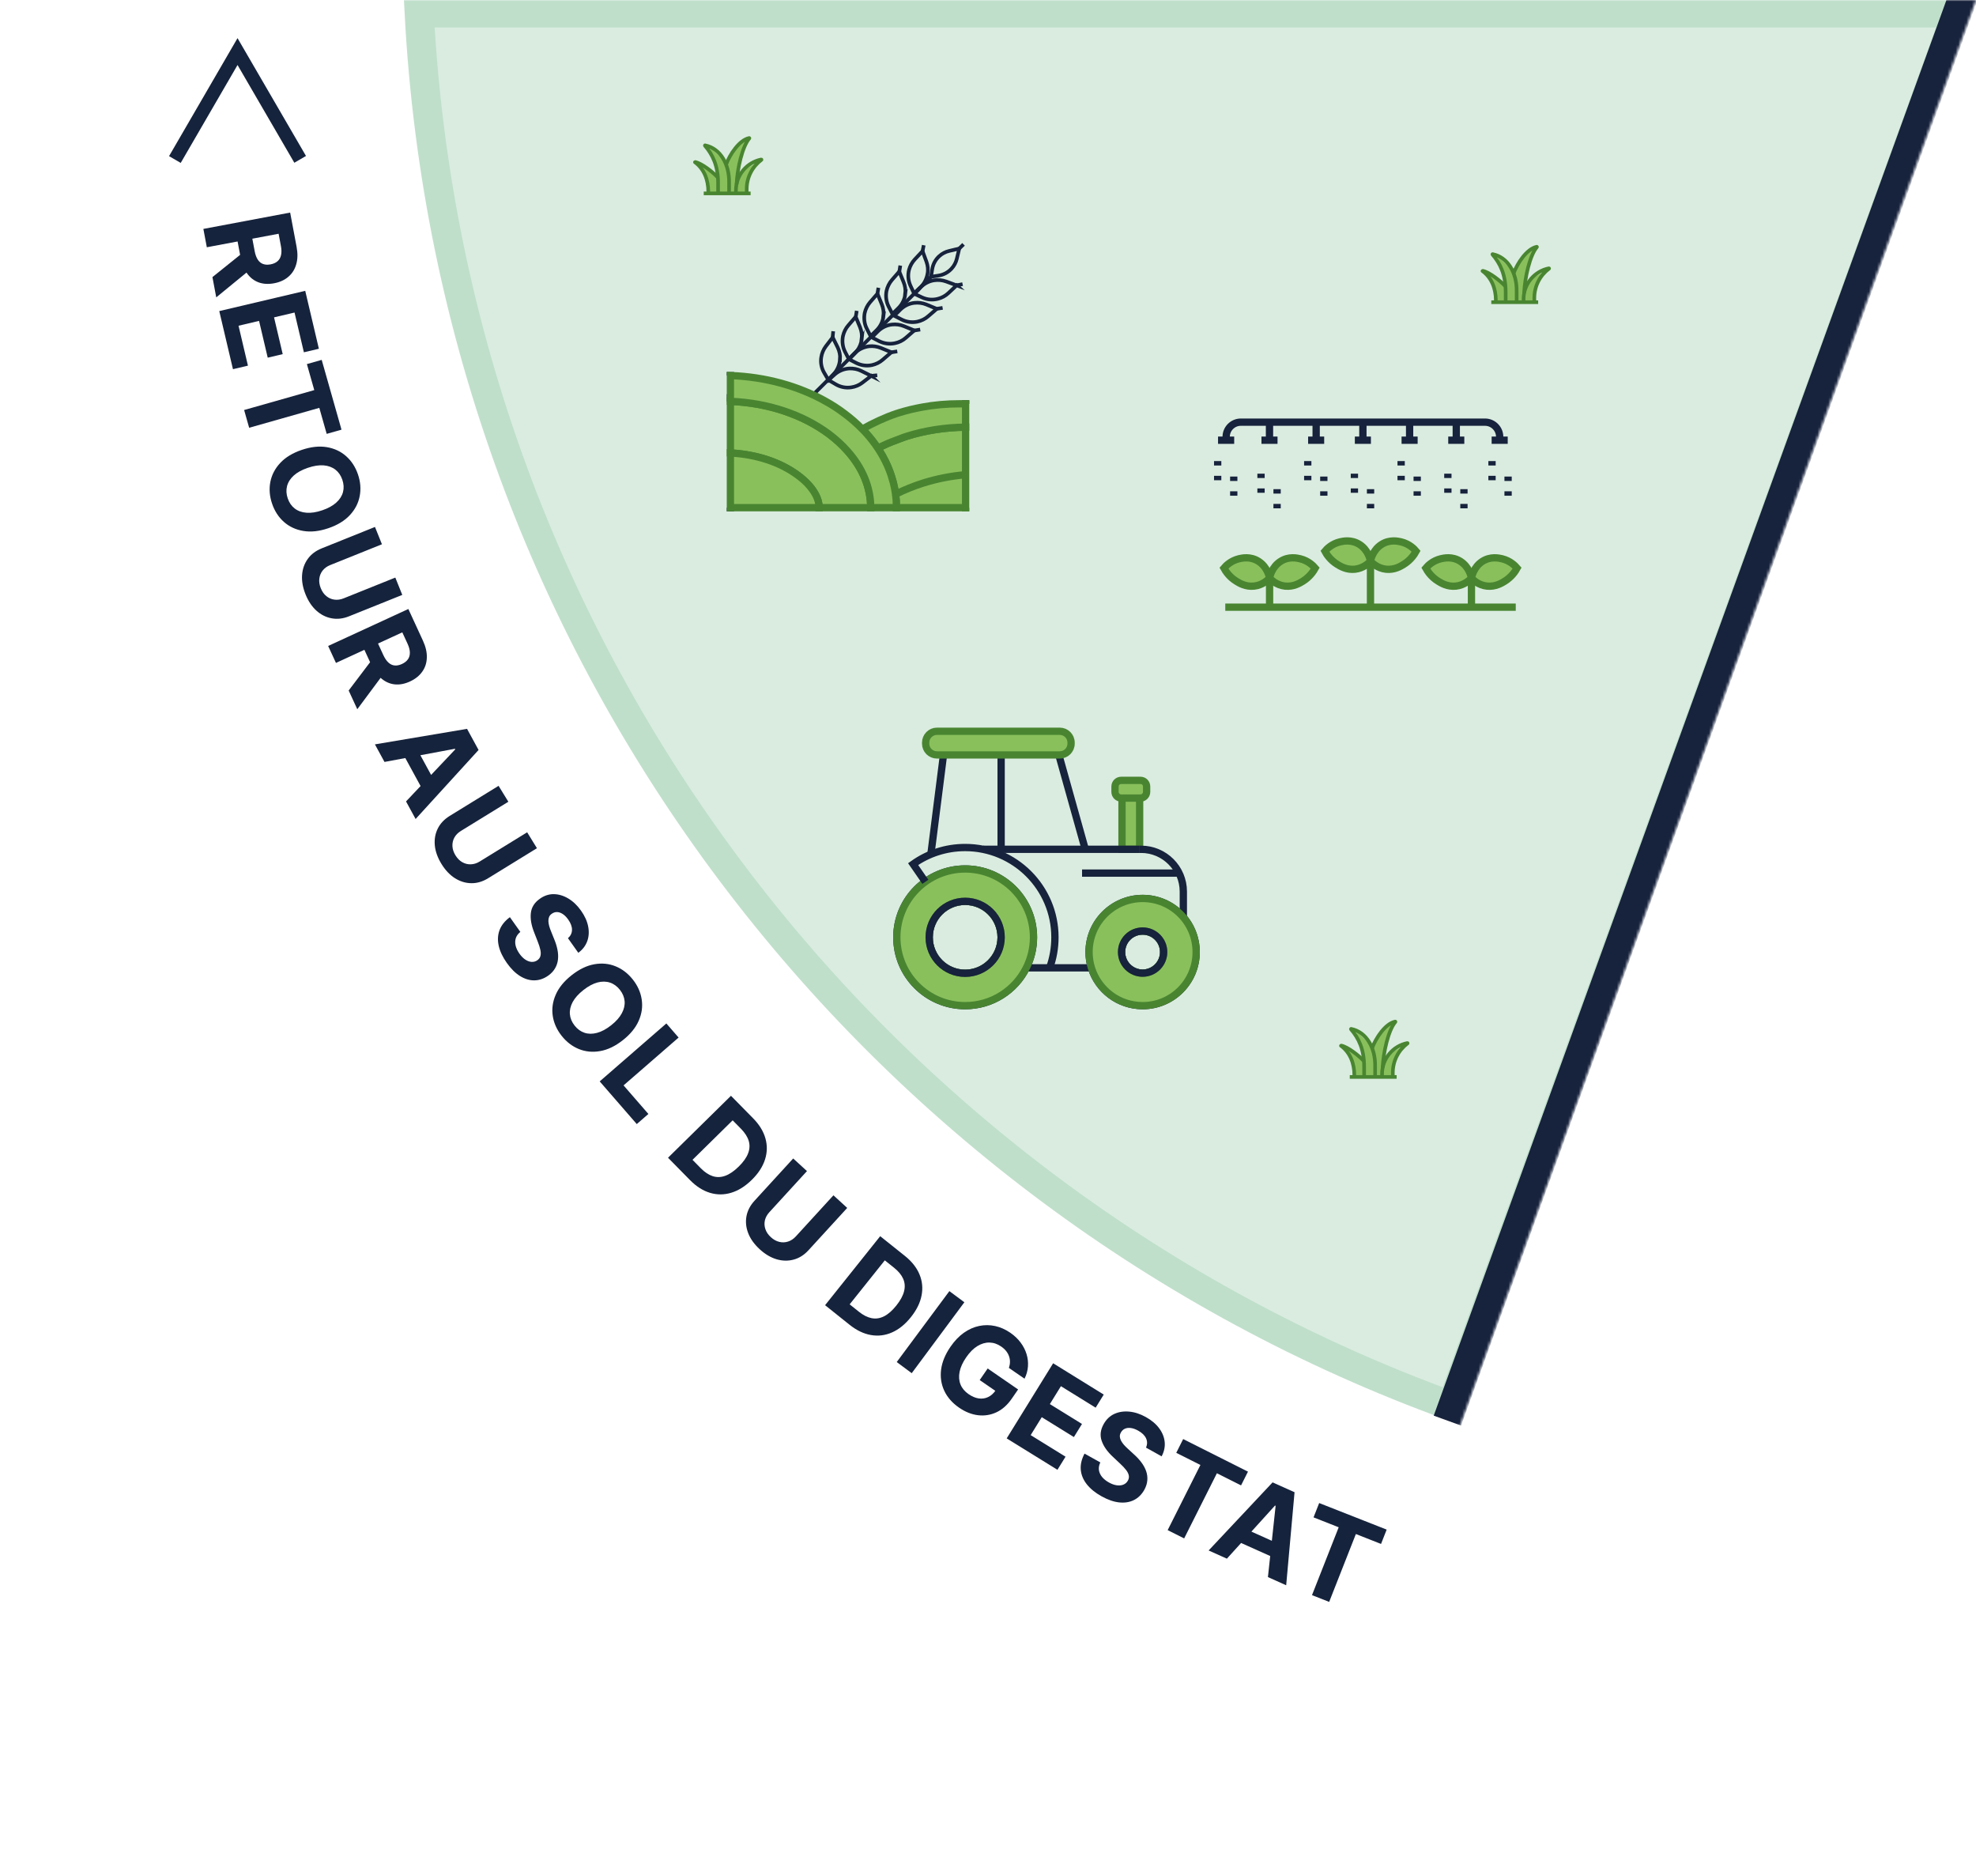 <svg xmlns="http://www.w3.org/2000/svg" width="729" height="692" viewBox="0 0 729 692" fill="none"><mask id="mask0_214_772" style="mask-type:alpha" maskUnits="userSpaceOnUse" x="0" y="0" width="729" height="692"><path class="mask" d="M0 0H729L478.5 692H0V0Z" fill="#D9D9D9"></path></mask><g mask="url(#mask0_214_772)"><path d="M721.922 4.737L535.436 518.593C322.002 441.149 167.06 241.801 154.66 4.737H721.922Z" fill="#DAECE0" stroke="#BFDFCA" stroke-width="10.768" stroke-miterlimit="10"></path><path d="M269.467 148.042V145.377" stroke="#17223C" stroke-width="2.692" stroke-miterlimit="10"></path><path d="M269.467 188.613V187.253" stroke="#17223C" stroke-width="2.692" stroke-miterlimit="10"></path><path d="M726 -6L534 524" stroke="#17223C" stroke-width="10.768" stroke-miterlimit="10"></path><path d="M452.037 223.963H559.202" stroke="#498531" stroke-width="2.692" stroke-miterlimit="10"></path><path d="M485.212 209.55C484.613 210.638 483.226 212.786 480.643 214.391C479.528 215.07 477.217 216.512 474.117 216.185C470.935 215.859 468.978 213.874 468.379 213.221C468.488 212.623 469.222 209.115 472.458 207.049C475.477 205.118 478.549 205.852 479.637 206.097C482.71 206.831 484.532 208.762 485.212 209.55Z" fill="#8AC05C" stroke="#498531" stroke-width="2.692" stroke-miterlimit="10"></path><path d="M468.379 213.221C467.781 213.874 465.823 215.859 462.642 216.185C459.542 216.512 457.203 215.07 456.115 214.391C453.505 212.786 452.145 210.638 451.547 209.55C452.2 208.762 454.049 206.831 457.094 206.097C458.182 205.852 461.282 205.118 464.3 207.049C467.536 209.115 468.27 212.623 468.379 213.221Z" fill="#8AC05C" stroke="#498531" stroke-width="2.692" stroke-miterlimit="10"></path><path d="M468.379 213.221V223.989" stroke="#498531" stroke-width="2.692" stroke-miterlimit="10"></path><path d="M522.438 203.324C521.84 204.411 520.48 206.56 517.869 208.164C516.782 208.844 514.443 210.285 511.343 209.959C508.189 209.605 506.204 207.647 505.606 206.995C505.714 206.396 506.449 202.889 509.685 200.822C512.703 198.891 515.803 199.626 516.891 199.87C519.963 200.605 521.785 202.535 522.438 203.324Z" fill="#8AC05C" stroke="#498531" stroke-width="2.692" stroke-miterlimit="10"></path><path d="M505.606 206.995C505.007 207.647 503.05 209.605 499.868 209.959C496.768 210.285 494.457 208.844 493.342 208.164C490.759 206.56 489.372 204.411 488.801 203.324C489.453 202.535 491.275 200.605 494.348 199.87C495.436 199.626 498.508 198.891 501.554 200.822C504.79 202.889 505.497 206.396 505.606 206.995Z" fill="#8AC05C" stroke="#498531" stroke-width="2.692" stroke-miterlimit="10"></path><path d="M505.606 206.995V223.963" stroke="#498531" stroke-width="2.692" stroke-miterlimit="10"></path><path d="M559.692 209.55C559.093 210.638 557.706 212.786 555.123 214.391C554.008 215.07 551.697 216.512 548.597 216.185C545.415 215.859 543.458 213.874 542.859 213.221C542.968 212.623 543.702 209.115 546.911 207.049C549.957 205.118 553.029 205.852 554.117 206.097C557.19 206.831 559.012 208.762 559.692 209.55Z" fill="#8AC05C" stroke="#498531" stroke-width="2.692" stroke-miterlimit="10"></path><path d="M542.859 213.221C542.261 213.874 540.276 215.859 537.122 216.185C534.022 216.512 531.683 215.07 530.596 214.391C527.985 212.786 526.625 210.638 526.027 209.55C526.68 208.762 528.502 206.831 531.575 206.097C532.662 205.852 535.762 205.118 538.78 207.049C542.016 209.115 542.751 212.623 542.859 213.221Z" fill="#8AC05C" stroke="#498531" stroke-width="2.692" stroke-miterlimit="10"></path><path d="M542.859 213.221V223.989" stroke="#498531" stroke-width="2.692" stroke-miterlimit="10"></path><path d="M452.363 162.372V161.148C452.363 158.13 454.81 155.71 457.802 155.71H547.836C550.854 155.71 553.274 158.157 553.274 161.148V162.372" stroke="#17223C" stroke-width="2.692" stroke-miterlimit="10"></path><path d="M468.352 155.71V162.209" stroke="#17223C" stroke-width="2.692" stroke-miterlimit="10"></path><path d="M485.565 155.71V162.209" stroke="#17223C" stroke-width="2.692" stroke-miterlimit="10"></path><path d="M502.805 155.71V162.209" stroke="#17223C" stroke-width="2.692" stroke-miterlimit="10"></path><path d="M520.045 155.71V162.209" stroke="#17223C" stroke-width="2.692" stroke-miterlimit="10"></path><path d="M537.258 155.71V162.209" stroke="#17223C" stroke-width="2.692" stroke-miterlimit="10"></path><path d="M449.372 162.372H455.327" stroke="#17223C" stroke-width="2.692" stroke-miterlimit="10"></path><path d="M465.388 162.372H471.316" stroke="#17223C" stroke-width="2.692" stroke-miterlimit="10"></path><path d="M482.601 162.372H488.529" stroke="#17223C" stroke-width="2.692" stroke-miterlimit="10"></path><path d="M499.841 162.372H505.769" stroke="#17223C" stroke-width="2.692" stroke-miterlimit="10"></path><path d="M517.081 162.372H523.009" stroke="#17223C" stroke-width="2.692" stroke-miterlimit="10"></path><path d="M534.294 162.372H540.222" stroke="#17223C" stroke-width="2.692" stroke-miterlimit="10"></path><path d="M550.31 162.372H556.238" stroke="#17223C" stroke-width="2.692" stroke-miterlimit="10"></path><path d="M449.236 170.067V171.699" stroke="#17223C" stroke-width="2.692" stroke-miterlimit="10"></path><path d="M449.236 175.506V177.137" stroke="#17223C" stroke-width="2.692" stroke-miterlimit="10"></path><path d="M455.164 175.777V177.409" stroke="#17223C" stroke-width="2.692" stroke-miterlimit="10"></path><path d="M455.164 181.216V182.847" stroke="#17223C" stroke-width="2.692" stroke-miterlimit="10"></path><path d="M465.225 174.718V176.322" stroke="#17223C" stroke-width="2.692" stroke-miterlimit="10"></path><path d="M465.225 180.156V181.761" stroke="#17223C" stroke-width="2.692" stroke-miterlimit="10"></path><path d="M471.153 180.429V182.06" stroke="#17223C" stroke-width="2.692" stroke-miterlimit="10"></path><path d="M471.153 185.867V187.499" stroke="#17223C" stroke-width="2.692" stroke-miterlimit="10"></path><path d="M482.465 170.067V171.699" stroke="#17223C" stroke-width="2.692" stroke-miterlimit="10"></path><path d="M482.465 175.506V177.137" stroke="#17223C" stroke-width="2.692" stroke-miterlimit="10"></path><path d="M488.393 175.777V177.409" stroke="#17223C" stroke-width="2.692" stroke-miterlimit="10"></path><path d="M488.393 181.216V182.847" stroke="#17223C" stroke-width="2.692" stroke-miterlimit="10"></path><path d="M499.678 174.718V176.322" stroke="#17223C" stroke-width="2.692" stroke-miterlimit="10"></path><path d="M499.678 180.156V181.761" stroke="#17223C" stroke-width="2.692" stroke-miterlimit="10"></path><path d="M505.633 180.429V182.06" stroke="#17223C" stroke-width="2.692" stroke-miterlimit="10"></path><path d="M505.633 185.867V187.499" stroke="#17223C" stroke-width="2.692" stroke-miterlimit="10"></path><path d="M516.918 170.067V171.699" stroke="#17223C" stroke-width="2.692" stroke-miterlimit="10"></path><path d="M516.918 175.506V177.137" stroke="#17223C" stroke-width="2.692" stroke-miterlimit="10"></path><path d="M522.846 175.777V177.409" stroke="#17223C" stroke-width="2.692" stroke-miterlimit="10"></path><path d="M522.846 181.216V182.847" stroke="#17223C" stroke-width="2.692" stroke-miterlimit="10"></path><path d="M534.158 174.718V176.322" stroke="#17223C" stroke-width="2.692" stroke-miterlimit="10"></path><path d="M534.158 180.156V181.761" stroke="#17223C" stroke-width="2.692" stroke-miterlimit="10"></path><path d="M540.086 180.429V182.06" stroke="#17223C" stroke-width="2.692" stroke-miterlimit="10"></path><path d="M540.086 185.867V187.499" stroke="#17223C" stroke-width="2.692" stroke-miterlimit="10"></path><path d="M550.446 170.067V171.699" stroke="#17223C" stroke-width="2.692" stroke-miterlimit="10"></path><path d="M550.446 175.506V177.137" stroke="#17223C" stroke-width="2.692" stroke-miterlimit="10"></path><path d="M556.374 175.777V177.409" stroke="#17223C" stroke-width="2.692" stroke-miterlimit="10"></path><path d="M556.374 181.216V182.847" stroke="#17223C" stroke-width="2.692" stroke-miterlimit="10"></path><path d="M499.651 397.233H513.845L514.824 389.374L517.978 385.649L512.567 388.722L510.528 390.979L513.655 377.138C512.567 377.682 510.854 378.742 509.277 380.591C507.482 382.712 506.721 384.833 506.394 386.057C504.273 384.017 502.18 382.005 500.058 379.966L503.104 390.408L497.448 386.764L499.651 397.206V397.233Z" fill="#8AC05C"></path><path d="M513.845 397.233V395.656C513.845 391.224 515.993 387.308 519.284 384.833C519.338 384.806 519.284 384.725 519.229 384.725C513.899 385.785 509.875 390.489 509.875 396.118V397.206" stroke="#498531" stroke-width="1.346" stroke-miterlimit="10"></path><path d="M499.651 397.233V396.581C499.651 392.121 498.046 388.178 494.729 385.731C494.702 385.731 494.729 385.649 494.756 385.649C497.285 386.139 501.445 389.484 503.104 391.305" stroke="#498531" stroke-width="1.346" stroke-miterlimit="10"></path><path d="M507.319 397.233V393.399C507.482 386.384 504.029 380.619 498.454 379.504C498.4 379.504 498.373 379.558 498.4 379.613C501.146 382.821 503.267 386.9 503.267 393.399V397.233" stroke="#498531" stroke-width="1.346" stroke-miterlimit="10"></path><path d="M506.204 386.601C507.618 382.821 511.099 377.546 514.742 376.812C514.797 376.812 514.824 376.866 514.797 376.92C512.214 379.911 510.337 388.096 510.093 393.888" stroke="#498531" stroke-width="1.346" stroke-miterlimit="10"></path><path d="M497.965 397.233H515.259" stroke="#498531" stroke-width="1.346" stroke-miterlimit="10"></path><path d="M551.86 111.467H566.055L567.034 103.609L570.188 99.883L564.777 102.956L562.737 105.213L565.864 91.372C564.777 91.916 563.063 92.976 561.486 94.826C559.692 96.947 558.93 99.067 558.604 100.291C556.483 98.252 554.389 96.24 552.268 94.2L555.314 104.642L549.658 100.998L551.86 111.44V111.467Z" fill="#8AC05C"></path><path d="M566.055 111.468V109.89C566.055 105.458 568.203 101.542 571.493 99.068C571.547 99.041 571.493 98.959 571.439 98.959C566.109 100.019 562.084 104.724 562.084 110.353V111.44" stroke="#498531" stroke-width="1.346" stroke-miterlimit="10"></path><path d="M551.86 111.467V110.814C551.86 106.355 550.256 102.412 546.938 99.964C546.911 99.964 546.938 99.883 546.965 99.883C549.494 100.372 553.655 103.717 555.314 105.539" stroke="#498531" stroke-width="1.346" stroke-miterlimit="10"></path><path d="M559.528 111.468V107.634C559.692 100.618 556.238 94.853 550.664 93.738C550.609 93.738 550.582 93.793 550.609 93.847C553.356 97.056 555.477 101.135 555.477 107.634V111.468" stroke="#498531" stroke-width="1.346" stroke-miterlimit="10"></path><path d="M558.413 100.808C559.827 97.028 563.308 91.753 566.952 91.019C567.006 91.019 567.033 91.073 567.006 91.127C564.423 94.118 562.547 102.303 562.302 108.095" stroke="#498531" stroke-width="1.346" stroke-miterlimit="10"></path><path d="M550.174 111.468H567.469" stroke="#498531" stroke-width="1.346" stroke-miterlimit="10"></path><path d="M261.309 71.332H275.503L276.482 63.473L279.637 59.748L274.225 62.82L272.186 65.077L275.313 51.236C274.225 51.78 272.512 52.841 270.935 54.69C269.14 56.811 268.379 58.932 268.053 60.155C265.932 58.116 263.838 56.104 261.717 54.064L264.762 64.506L259.106 60.862L261.309 71.304V71.332Z" fill="#8AC05C"></path><path d="M275.476 71.332V69.755C275.476 65.322 277.624 61.407 280.915 58.932C280.969 58.905 280.915 58.823 280.86 58.823C275.531 59.884 271.506 64.588 271.506 70.217V71.305" stroke="#498531" stroke-width="1.346" stroke-miterlimit="10"></path><path d="M261.309 71.332V70.679C261.309 66.22 259.704 62.277 256.387 59.83C256.36 59.83 256.387 59.748 256.414 59.748C258.943 60.237 263.104 63.582 264.762 65.404" stroke="#498531" stroke-width="1.346" stroke-miterlimit="10"></path><path d="M268.977 71.332V67.498C269.14 60.482 265.687 54.717 260.112 53.602C260.058 53.602 260.031 53.657 260.058 53.711C262.804 56.92 264.925 60.999 264.925 67.498V71.332" stroke="#498531" stroke-width="1.346" stroke-miterlimit="10"></path><path d="M267.862 60.699C269.276 56.92 272.757 51.644 276.401 50.91C276.455 50.91 276.482 50.965 276.455 51.019C273.872 54.01 271.996 62.195 271.751 67.987" stroke="#498531" stroke-width="1.346" stroke-miterlimit="10"></path><path d="M259.623 71.332H276.917" stroke="#498531" stroke-width="1.346" stroke-miterlimit="10"></path><path d="M356.238 157.559V187.253H330.731C330.731 186.464 330.704 185.676 330.65 184.887V184.724C330.65 184.724 330.622 184.452 330.622 184.343C330.568 183.691 330.487 183.065 330.405 182.412V182.304C330.378 182.032 330.323 181.733 330.269 181.461C330.215 180.971 330.106 180.509 330.024 180.02C329.888 179.367 329.752 178.714 329.589 178.062C329.589 178.035 329.562 177.98 329.562 177.953C329.562 177.926 329.535 177.899 329.535 177.871C329.317 177.056 329.1 176.213 328.801 175.397C328.529 174.554 328.23 173.738 327.876 172.895C327.822 172.786 327.794 172.678 327.74 172.569C327.523 171.971 327.251 171.4 326.952 170.801C326.924 170.747 326.897 170.665 326.87 170.611C326.816 170.475 326.761 170.366 326.707 170.257C326.326 169.496 325.918 168.735 325.51 167.973C325.483 167.946 325.456 167.892 325.429 167.865C325.374 167.756 325.32 167.647 325.238 167.538C324.83 166.804 324.368 166.097 323.906 165.39C323.906 165.363 323.906 165.336 323.852 165.308C324.395 165.037 324.939 164.737 325.51 164.493C326.054 164.221 326.625 163.949 327.223 163.704C328.366 163.215 329.535 162.752 330.731 162.317C331.547 161.991 332.363 161.665 333.151 161.393C333.641 161.202 334.13 161.039 334.593 160.903C341.282 158.809 348.597 157.64 356.238 157.559Z" fill="#8AC05C" stroke="#498531" stroke-width="2.692" stroke-miterlimit="10"></path><path d="M269.467 138.524V137.219" stroke="#17223C" stroke-width="2.692" stroke-miterlimit="10"></path><path d="M356.238 188.613V187.253" stroke="#498531" stroke-width="2.692" stroke-miterlimit="10"></path><path d="M356.238 148.966V147.634" stroke="#17223C" stroke-width="2.692" stroke-miterlimit="10"></path><path d="M321.241 187.254H302.206C302.206 183.882 300.14 180.863 298.399 178.933C297.257 177.655 295.925 176.458 294.402 175.343C287.876 170.476 279.12 167.593 269.467 167.077V148.042C283.226 148.586 296.006 152.828 305.768 160.061C308.297 161.965 310.582 164.031 312.539 166.234C318.223 172.542 321.214 179.803 321.241 187.254Z" fill="#8AC05C" stroke="#498531" stroke-width="2.692" stroke-miterlimit="10"></path><path d="M352.947 105.241L349.902 108.096C348.814 109.129 347.455 109.863 346.013 110.217C344.055 110.734 341.989 110.543 340.167 109.7L337.393 108.395L339.46 106.165L339.977 105.621C341.282 104.452 342.913 103.636 344.627 103.392C346.122 103.174 347.645 103.31 349.059 103.827L352.975 105.268L352.947 105.241Z" stroke="#17223C" stroke-width="1.346" stroke-miterlimit="10"></path><path d="M352.947 105.241L355.123 104.806" stroke="#17223C" stroke-width="1.346" stroke-miterlimit="10"></path><path d="M342.206 100.945C341.907 102.658 341.146 104.317 339.977 105.595C339.814 105.758 339.623 105.948 339.433 106.111L337.203 108.178L335.898 105.404C335.055 103.555 334.865 101.489 335.354 99.558C335.735 98.117 336.469 96.784 337.502 95.67L340.357 92.624L341.799 96.54C342.315 97.954 342.451 99.477 342.234 100.972L342.206 100.945Z" stroke="#17223C" stroke-width="1.346" stroke-miterlimit="10"></path><path d="M340.357 92.624L340.792 90.448" stroke="#17223C" stroke-width="1.346" stroke-miterlimit="10"></path><path d="M345.578 113.942L342.424 116.661C341.309 117.64 339.922 118.32 338.454 118.646C336.469 119.054 334.429 118.782 332.635 117.858L329.916 116.471L332.064 114.296C333.478 112.854 335.327 111.93 337.339 111.712C338.835 111.549 340.33 111.74 341.744 112.311L345.606 113.915L345.578 113.942Z" stroke="#17223C" stroke-width="1.346" stroke-miterlimit="10"></path><path d="M345.578 113.915L347.754 113.562" stroke="#17223C" stroke-width="1.346" stroke-miterlimit="10"></path><path d="M333.994 108.395C333.777 110.407 332.852 112.283 331.411 113.67L329.236 115.791L327.849 113.099C326.924 111.277 326.68 109.21 327.06 107.28C327.387 105.811 328.066 104.424 329.045 103.282L331.765 100.155L333.342 104.017C333.913 105.403 334.157 106.926 333.967 108.422L333.994 108.395Z" stroke="#17223C" stroke-width="1.346" stroke-miterlimit="10"></path><path d="M331.792 100.156L332.145 97.953" stroke="#17223C" stroke-width="1.346" stroke-miterlimit="10"></path><path d="M325.945 116.58C325.728 118.565 324.803 120.441 323.362 121.855L321.187 123.976L319.8 121.257C318.875 119.49 318.631 117.396 319.011 115.438C319.338 113.97 320.018 112.61 320.996 111.468L323.716 108.341L325.293 112.202C325.864 113.589 326.109 115.112 325.918 116.607L325.945 116.58Z" stroke="#17223C" stroke-width="1.346" stroke-miterlimit="10"></path><path d="M323.716 108.314L324.069 106.139" stroke="#17223C" stroke-width="1.346" stroke-miterlimit="10"></path><path d="M317.924 125.064C317.76 126.668 317.108 128.164 316.156 129.442C316.074 129.578 315.966 129.714 315.857 129.822C315.694 130.013 315.503 130.203 315.34 130.366L313.192 132.514H313.165V132.46L311.778 129.795C310.853 127.973 310.609 125.934 310.989 123.976C311.316 122.508 311.996 121.121 312.974 120.006L315.694 116.852L317.298 120.713C317.869 122.127 318.087 123.622 317.896 125.118L317.924 125.064Z" stroke="#17223C" stroke-width="1.346" stroke-miterlimit="10"></path><path d="M315.721 116.852L316.074 114.649" stroke="#17223C" stroke-width="1.346" stroke-miterlimit="10"></path><path d="M309.875 132.46C309.793 134.5 308.977 136.403 307.645 137.926L307.427 138.198L305.66 140.21L305.578 140.074L304.11 137.572C303.077 135.859 302.669 133.82 302.968 131.835C303.185 130.339 303.784 128.925 304.681 127.729L307.21 124.438L309.059 128.164C309.711 129.523 310.011 131.019 309.929 132.487L309.875 132.46Z" stroke="#17223C" stroke-width="1.346" stroke-miterlimit="10"></path><path d="M307.183 124.384L307.4 122.182" stroke="#17223C" stroke-width="1.346" stroke-miterlimit="10"></path><path d="M321.432 138.633L318.141 141.162C316.945 142.087 315.531 142.658 314.035 142.875C312.05 143.174 310.011 142.766 308.298 141.733L305.66 140.183L307.917 138.144C309.412 136.811 311.343 136.023 313.355 135.914C314.878 135.86 316.374 136.132 317.733 136.811L321.459 138.66L321.432 138.633Z" stroke="#17223C" stroke-width="1.346" stroke-miterlimit="10"></path><path d="M321.431 138.634L323.634 138.416" stroke="#17223C" stroke-width="1.346" stroke-miterlimit="10"></path><path d="M337.312 121.883L334.157 124.629C333.043 125.608 331.656 126.288 330.187 126.587C328.202 127.022 326.163 126.723 324.368 125.853L321.649 124.439L323.797 122.291C325.211 120.85 327.06 119.925 329.072 119.708C330.568 119.544 332.064 119.735 333.478 120.306L337.312 121.883Z" stroke="#17223C" stroke-width="1.346" stroke-miterlimit="10"></path><path d="M337.285 121.91L339.487 121.557" stroke="#17223C" stroke-width="1.346" stroke-miterlimit="10"></path><path d="M328.828 129.959L325.673 132.678C324.559 133.657 323.172 134.337 321.703 134.664C319.718 135.071 317.679 134.8 315.884 133.875L313.192 132.488L313.899 131.781L315.313 130.313C315.476 130.15 315.694 129.959 315.857 129.796C317.189 128.681 318.848 127.947 320.588 127.729C322.084 127.566 323.607 127.784 324.994 128.355L328.855 129.932L328.828 129.959Z" stroke="#17223C" stroke-width="1.346" stroke-miterlimit="10"></path><path d="M328.828 129.959L331.03 129.605" stroke="#17223C" stroke-width="1.346" stroke-miterlimit="10"></path><path d="M353.899 91.672L353.002 95.424C352.676 96.784 352.023 98.035 351.071 99.068C349.82 100.455 348.107 101.352 346.285 101.652L343.485 102.087L343.92 99.286C344.219 97.437 345.116 95.751 346.503 94.5C347.536 93.548 348.787 92.895 350.147 92.569L353.899 91.672Z" stroke="#17223C" stroke-width="1.346" stroke-miterlimit="10"></path><path d="M353.899 91.672L355.476 90.122" stroke="#17223C" stroke-width="1.346" stroke-miterlimit="10"></path><path d="M298.617 146.955L305.551 140.048L307.4 138.171L313.138 132.461L316.156 129.443L339.46 106.139" stroke="#17223C" stroke-width="1.346" stroke-miterlimit="10"></path><path d="M343.484 102.113L339.977 105.594" stroke="#17223C" stroke-width="1.346" stroke-miterlimit="10"></path><path d="M356.238 148.966V157.558C348.596 157.64 341.282 158.809 334.592 160.903C334.13 161.039 333.641 161.202 333.151 161.393C332.363 161.665 331.547 161.991 330.731 162.317C329.535 162.752 328.365 163.215 327.223 163.704C326.625 163.949 326.054 164.221 325.51 164.493C324.939 164.737 324.395 165.036 323.851 165.308C322.601 163.405 321.187 161.61 319.637 159.87C319.147 159.326 318.658 158.782 318.114 158.265C321.812 156.172 326.462 153.969 330.704 152.555C330.976 152.474 331.275 152.365 331.547 152.283C334.348 151.413 337.257 150.706 340.276 150.162C344.654 149.346 349.249 148.938 353.953 148.938C354.715 148.938 355.449 148.938 356.238 148.938V148.966Z" fill="#8AC05C" stroke="#498531" stroke-width="2.692" stroke-miterlimit="10"></path><path d="M356.264 148.966H356.238" stroke="#498531" stroke-width="2.692" stroke-miterlimit="10"></path><path d="M318.114 158.266C317.788 158.456 317.461 158.619 317.162 158.809Z" fill="#8AC05C"></path><path d="M318.114 158.266C317.788 158.456 317.461 158.619 317.162 158.809" stroke="#498531" stroke-width="2.692" stroke-miterlimit="10"></path><path d="M330.405 182.304C333.613 180.672 337.067 179.285 340.684 178.143C345.578 176.62 350.799 175.56 356.238 175.098" fill="#8AC05C"></path><path d="M330.405 182.304C333.613 180.672 337.067 179.285 340.684 178.143C345.578 176.62 350.799 175.56 356.238 175.098" stroke="#498531" stroke-width="2.692" stroke-miterlimit="10"></path><path d="M304.246 147.824C304.055 147.797 303.838 147.797 303.647 147.797Z" fill="#8AC05C"></path><path d="M304.246 147.824C304.055 147.797 303.838 147.797 303.647 147.797" stroke="#498531" stroke-width="2.692" stroke-miterlimit="10"></path><path d="M330.731 187.253H321.241C321.214 179.803 318.223 172.542 312.539 166.234C310.582 164.031 308.297 161.964 305.768 160.061C296.006 152.828 283.226 148.586 269.467 148.042V138.524C276.047 138.769 282.356 139.748 288.284 141.38C293.994 142.957 299.378 145.132 304.219 147.797C304.219 147.797 304.246 147.797 304.246 147.824C306.802 149.211 309.195 150.761 311.424 152.447C313.845 154.242 316.102 156.2 318.114 158.266C318.658 158.783 319.147 159.327 319.637 159.87C321.187 161.611 322.601 163.406 323.851 165.309C323.879 165.336 323.879 165.363 323.906 165.391C324.368 166.098 324.83 166.805 325.238 167.539C325.32 167.648 325.374 167.756 325.429 167.865C325.456 167.892 325.483 167.947 325.51 167.974C325.918 168.735 326.326 169.497 326.707 170.258C326.761 170.367 326.815 170.476 326.87 170.612C326.897 170.666 326.924 170.747 326.951 170.802C327.251 171.4 327.522 171.971 327.74 172.569C327.794 172.678 327.822 172.787 327.876 172.896C328.202 173.711 328.529 174.554 328.8 175.397C329.072 176.213 329.317 177.056 329.535 177.872C329.535 177.899 329.562 177.926 329.562 177.953C329.562 177.981 329.589 178.035 329.589 178.062C329.752 178.715 329.888 179.367 330.024 180.02C330.106 180.51 330.214 180.972 330.269 181.461C330.323 181.733 330.378 182.032 330.405 182.304V182.413C330.486 183.038 330.568 183.691 330.622 184.344C330.622 184.452 330.65 184.588 330.65 184.724V184.888C330.704 185.676 330.731 186.465 330.731 187.253Z" fill="#8AC05C" stroke="#498531" stroke-width="2.692" stroke-miterlimit="10"></path><path d="M302.206 187.253H269.467V167.076C279.12 167.593 287.876 170.475 294.402 175.343C295.925 176.458 297.257 177.654 298.399 178.932C300.14 180.863 302.206 183.881 302.206 187.253Z" fill="#8AC05C" stroke="#498531" stroke-width="2.692" stroke-miterlimit="10"></path><path d="M369.344 278.457V312.312" stroke="#17223C" stroke-width="2.692" stroke-miterlimit="10"></path><path d="M420.439 294.364H413.94V313.263H420.439V294.364Z" fill="#8AC05C" stroke="#498531" stroke-width="2.692" stroke-miterlimit="10"></path><path d="M423.022 290.122V292.08C423.022 293.331 422.016 294.364 420.765 294.364H413.641C412.363 294.364 411.357 293.331 411.357 292.08V290.122C411.357 288.844 412.363 287.838 413.641 287.838H420.765C422.016 287.838 423.022 288.844 423.022 290.122Z" fill="#8AC05C" stroke="#498531" stroke-width="2.692" stroke-miterlimit="10"></path><path d="M356.074 320.523C342.152 320.523 330.867 331.808 330.867 345.731C330.867 359.653 342.152 370.938 356.074 370.938C365.945 370.938 374.484 365.282 378.617 357.016C380.33 353.589 381.282 349.783 381.282 345.731C381.282 331.808 369.997 320.523 356.074 320.523ZM356.074 359.001C348.732 359.001 342.804 353.073 342.804 345.731C342.804 338.389 348.732 332.461 356.074 332.461C363.416 332.461 369.344 338.416 369.344 345.731C369.344 353.046 363.389 359.001 356.074 359.001Z" stroke="#17223C" stroke-width="2.692" stroke-miterlimit="10"></path><path d="M421.554 331.4C410.622 331.4 401.785 340.265 401.785 351.169C401.785 353.209 402.084 355.167 402.655 356.988C405.13 365.065 412.662 370.938 421.554 370.938C432.458 370.938 441.296 362.101 441.296 351.169C441.296 340.238 432.458 331.4 421.554 331.4ZM421.554 358.946C417.257 358.946 413.777 355.466 413.777 351.169C413.777 346.873 417.257 343.419 421.554 343.419C425.85 343.419 429.304 346.9 429.304 351.169C429.304 355.439 425.823 358.946 421.554 358.946Z" stroke="#17223C" stroke-width="2.692" stroke-miterlimit="10"></path><path d="M420.439 313.263H420.956C429.576 313.263 436.564 320.251 436.564 328.871V338.307" stroke="#17223C" stroke-width="2.692" stroke-miterlimit="10"></path><path d="M420.439 313.263H362.737" stroke="#17223C" stroke-width="2.692" stroke-miterlimit="10"></path><path d="M402.655 356.988H378.617" stroke="#17223C" stroke-width="2.692" stroke-miterlimit="10"></path><path d="M421.554 331.4C410.622 331.4 401.785 340.265 401.785 351.169C401.785 353.209 402.084 355.167 402.655 356.988C405.13 365.065 412.662 370.938 421.554 370.938C432.458 370.938 441.296 362.101 441.296 351.169C441.296 340.238 432.458 331.4 421.554 331.4ZM421.554 358.946C417.257 358.946 413.777 355.466 413.777 351.169C413.777 346.873 417.257 343.419 421.554 343.419C425.85 343.419 429.304 346.9 429.304 351.169C429.304 355.439 425.823 358.946 421.554 358.946Z" fill="#8AC05C" stroke="#498531" stroke-width="2.692" stroke-miterlimit="10"></path><path d="M429.304 351.169C429.304 355.465 425.823 358.946 421.554 358.946C417.285 358.946 413.777 355.465 413.777 351.169C413.777 346.872 417.257 343.419 421.554 343.419C425.85 343.419 429.304 346.9 429.304 351.169Z" stroke="#17223C" stroke-width="2.692" stroke-miterlimit="10"></path><path d="M356.074 320.523C342.152 320.523 330.867 331.808 330.867 345.731C330.867 359.653 342.152 370.938 356.074 370.938C365.945 370.938 374.484 365.282 378.617 357.016C380.33 353.589 381.282 349.783 381.282 345.731C381.282 331.808 369.997 320.523 356.074 320.523ZM356.074 359.001C348.732 359.001 342.804 353.073 342.804 345.731C342.804 338.389 348.732 332.461 356.074 332.461C363.416 332.461 369.344 338.416 369.344 345.731C369.344 353.046 363.389 359.001 356.074 359.001Z" fill="#8AC05C" stroke="#498531" stroke-width="2.692" stroke-miterlimit="10"></path><path d="M387.237 356.988C388.515 353.481 389.195 349.674 389.195 345.731C389.195 327.43 374.348 312.61 356.075 312.61C348.923 312.61 342.288 314.867 336.877 318.729L341.391 325.255" stroke="#17223C" stroke-width="2.692" stroke-miterlimit="10"></path><path d="M369.344 345.731C369.344 353.073 363.389 359.001 356.074 359.001C348.76 359.001 342.804 353.073 342.804 345.731C342.804 338.389 348.732 332.461 356.074 332.461C363.416 332.461 369.344 338.416 369.344 345.731Z" stroke="#17223C" stroke-width="2.692" stroke-miterlimit="10"></path><path d="M400.344 313.127L390.636 278.457" stroke="#17223C" stroke-width="2.692" stroke-miterlimit="10"></path><path d="M348.08 278.457L343.43 315.085" stroke="#17223C" stroke-width="2.692" stroke-miterlimit="10"></path><path d="M395.15 273.915V274.296C395.15 276.607 393.274 278.456 390.962 278.456H345.687C343.376 278.456 341.499 276.607 341.499 274.296V273.915C341.499 271.604 343.376 269.728 345.687 269.728H390.962C393.274 269.728 395.15 271.604 395.15 273.915Z" fill="#8AC05C" stroke="#498531" stroke-width="2.692" stroke-miterlimit="10"></path><path d="M434.579 322.046H399.202" stroke="#17223C" stroke-width="2.692" stroke-miterlimit="10"></path><path d="M64.521 58.841L87.631 19.02L110.74 58.779" stroke="#16233C" stroke-width="4.978"></path><path d="M75.029 84.435L107.047 78.41L109.424 91.043C109.879 93.46 109.835 95.606 109.291 97.478C108.76 99.358 107.792 100.895 106.387 102.087C104.994 103.288 103.24 104.088 101.124 104.486C98.998 104.886 97.082 104.771 95.378 104.142C93.683 103.512 92.266 102.402 91.126 100.815C89.987 99.237 89.186 97.219 88.724 94.759L87.132 86.301L92.573 85.278L93.958 92.641C94.201 93.934 94.581 94.974 95.096 95.762C95.611 96.55 96.262 97.086 97.049 97.369C97.838 97.663 98.759 97.711 99.812 97.513C100.875 97.313 101.731 96.931 102.38 96.366C103.032 95.812 103.463 95.067 103.676 94.131C103.901 93.204 103.891 92.089 103.645 90.786L102.786 86.221L76.303 91.204L75.029 84.435ZM92.853 98.984L79.78 109.683L78.374 102.21L91.479 91.683L92.853 98.984ZM80.897 114.744L112.609 107.273L117.643 128.641L112.115 129.943L108.66 115.28L101.104 117.06L104.3 130.624L98.772 131.927L95.576 118.362L88.004 120.146L91.474 134.872L85.946 136.174L80.897 114.744ZM113.22 134.294L118.683 132.743L125.989 158.484L120.525 160.035L117.802 150.439L91.923 157.784L90.064 151.234L115.943 143.889L113.22 134.294ZM121.133 194.836C117.769 195.979 114.691 196.314 111.898 195.841C109.108 195.378 106.719 194.263 104.73 192.497C102.754 190.738 101.304 188.498 100.379 185.776C99.447 183.035 99.234 180.363 99.738 177.761C100.243 175.159 101.46 172.824 103.39 170.757C105.32 168.69 107.962 167.087 111.315 165.947C114.679 164.804 117.756 164.464 120.546 164.927C123.336 165.39 125.718 166.501 127.694 168.261C129.679 170.016 131.138 172.265 132.07 175.006C132.995 177.728 133.205 180.389 132.7 182.991C132.209 185.6 130.998 187.938 129.069 190.005C127.142 192.083 124.497 193.693 121.133 194.836ZM118.886 188.224C121.065 187.483 122.792 186.532 124.066 185.371C125.344 184.22 126.17 182.926 126.544 181.488C126.918 180.05 126.837 178.543 126.301 176.967C125.765 175.39 124.911 174.146 123.739 173.234C122.566 172.322 121.121 171.794 119.403 171.65C117.688 171.515 115.742 171.819 113.563 172.559C111.384 173.3 109.655 174.245 108.377 175.397C107.103 176.558 106.279 177.857 105.905 179.295C105.531 180.732 105.612 182.239 106.148 183.816C106.683 185.392 107.538 186.637 108.71 187.549C109.883 188.461 111.326 188.984 113.041 189.118C114.759 189.262 116.707 188.964 118.886 188.224ZM145.844 213.041L148.412 219.432L128.779 227.32C126.574 228.206 124.434 228.454 122.358 228.065C120.285 227.686 118.409 226.743 116.729 225.235C115.059 223.723 113.721 221.717 112.717 219.218C111.709 216.708 111.285 214.33 111.445 212.082C111.615 209.831 112.317 207.852 113.551 206.144C114.785 204.437 116.505 203.141 118.709 202.255L138.342 194.367L140.91 200.759L121.823 208.427C120.672 208.89 119.749 209.552 119.055 210.414C118.365 211.285 117.95 212.286 117.81 213.417C117.67 214.548 117.847 215.728 118.341 216.958C118.839 218.198 119.528 219.173 120.408 219.882C121.291 220.602 122.281 221.033 123.378 221.175C124.479 221.327 125.606 221.171 126.757 220.709L145.844 213.041ZM121.063 238.267L150.652 224.632L156.032 236.306C157.062 238.541 157.541 240.632 157.469 242.58C157.412 244.533 156.847 246.259 155.774 247.758C154.715 249.261 153.208 250.464 151.253 251.365C149.288 252.27 147.403 252.625 145.596 252.43C143.799 252.231 142.154 251.5 140.662 250.237C139.174 248.985 137.906 247.222 136.859 244.949L133.257 237.132L138.284 234.815L141.42 241.62C141.971 242.815 142.592 243.731 143.283 244.37C143.975 245.009 144.737 245.37 145.569 245.454C146.406 245.547 147.311 245.369 148.284 244.921C149.266 244.468 150.004 243.889 150.496 243.184C150.993 242.488 151.23 241.66 151.208 240.701C151.201 239.747 150.92 238.668 150.365 237.464L148.421 233.245L123.946 244.523L121.063 238.267ZM141.892 248.042L131.815 261.601L128.633 254.695L138.783 241.294L141.892 248.042ZM141.853 281.044L138.318 274.564L172.306 268.838L176.557 276.631L153.331 302.091L149.797 295.611L167.956 276.411L167.834 276.188L141.853 281.044ZM152.875 274.507L161.223 289.814L156.502 292.389L148.154 277.082L152.875 274.507ZM194.484 306.995L198.094 312.862L180.074 323.95C178.051 325.195 175.983 325.801 173.871 325.768C171.764 325.745 169.756 325.131 167.845 323.929C165.944 322.72 164.287 320.969 162.875 318.675C161.458 316.371 160.638 314.099 160.417 311.857C160.204 309.609 160.562 307.54 161.491 305.648C162.419 303.757 163.895 302.189 165.918 300.944L183.938 289.856L187.548 295.723L170.029 306.502C168.972 307.153 168.175 307.961 167.636 308.927C167.103 309.903 166.863 310.96 166.916 312.098C166.969 313.236 167.342 314.369 168.037 315.498C168.738 316.636 169.581 317.481 170.568 318.032C171.56 318.592 172.608 318.85 173.714 318.804C174.825 318.768 175.909 318.425 176.966 317.775L194.484 306.995ZM209.535 346.058C210.508 345.211 211.004 344.189 211.025 342.991C211.046 341.792 210.578 340.519 209.621 339.169C208.97 338.253 208.291 337.571 207.584 337.123C206.885 336.67 206.191 336.434 205.502 336.416C204.819 336.406 204.192 336.604 203.621 337.009C203.133 337.33 202.788 337.724 202.587 338.192C202.392 338.668 202.303 339.193 202.32 339.766C202.345 340.334 202.444 340.94 202.615 341.585C202.796 342.224 203.027 342.88 203.308 343.551L204.432 346.343C204.995 347.687 205.403 348.996 205.658 350.271C205.913 351.547 205.977 352.763 205.849 353.921C205.721 355.078 205.367 356.155 204.787 357.152C204.213 358.157 203.375 359.057 202.274 359.851C200.642 360.997 198.938 361.582 197.161 361.607C195.399 361.635 193.643 361.113 191.894 360.039C190.158 358.969 188.524 357.353 186.989 355.19C185.467 353.045 184.47 350.944 183.998 348.886C183.532 346.837 183.628 344.909 184.284 343.104C184.955 341.301 186.232 339.7 188.112 338.3L191.97 343.736C191.122 344.429 190.559 345.212 190.281 346.085C190.019 346.961 190.006 347.887 190.243 348.863C190.495 349.841 190.965 350.815 191.653 351.783C192.328 352.735 193.052 353.463 193.826 353.967C194.606 354.48 195.381 354.756 196.15 354.795C196.919 354.834 197.624 354.627 198.264 354.173C198.861 353.749 199.237 353.216 199.391 352.573C199.552 351.939 199.536 351.183 199.343 350.306C199.156 349.437 198.835 348.436 198.381 347.301L197.055 343.893C196.01 341.266 195.607 338.892 195.845 336.773C196.084 334.653 197.187 332.901 199.157 331.516C200.76 330.366 202.469 329.797 204.285 329.808C206.107 329.829 207.895 330.361 209.65 331.404C211.405 332.448 212.97 333.938 214.345 335.876C215.744 337.848 216.628 339.808 216.997 341.757C217.372 343.715 217.25 345.531 216.631 347.206C216.011 348.881 214.92 350.293 213.355 351.442L209.535 346.058ZM229.784 383.671C226.993 385.87 224.202 387.212 221.411 387.697C218.627 388.19 216.002 387.935 213.538 386.933C211.089 385.933 208.975 384.304 207.197 382.047C205.405 379.773 204.313 377.325 203.921 374.703C203.53 372.082 203.899 369.475 205.03 366.883C206.16 364.291 208.116 361.898 210.899 359.706C213.689 357.507 216.477 356.161 219.261 355.668C222.046 355.175 224.663 355.428 227.112 356.429C229.569 357.422 231.694 359.056 233.486 361.33C235.265 363.588 236.35 366.027 236.741 368.649C237.148 371.272 236.786 373.88 235.655 376.472C234.532 379.072 232.574 381.472 229.784 383.671ZM225.461 378.186C227.269 376.761 228.58 375.289 229.394 373.77C230.215 372.259 230.563 370.763 230.436 369.283C230.309 367.803 229.731 366.409 228.7 365.101C227.67 363.793 226.45 362.905 225.04 362.436C223.631 361.967 222.092 361.95 220.424 362.387C218.763 362.832 217.029 363.767 215.221 365.191C213.414 366.616 212.099 368.083 211.278 369.595C210.464 371.114 210.12 372.614 210.246 374.094C210.373 375.574 210.952 376.968 211.982 378.276C213.013 379.583 214.233 380.472 215.642 380.941C217.052 381.41 218.587 381.422 220.248 380.977C221.916 380.541 223.654 379.61 225.461 378.186ZM221.245 398.874L245.838 377.505L250.356 382.705L230.05 400.349L239.211 410.892L234.924 414.617L221.245 398.874ZM254.552 435.266L246.452 427.033L269.676 404.184L277.843 412.485C280.141 414.821 281.654 417.289 282.383 419.89C283.12 422.483 283.069 425.085 282.23 427.695C281.399 430.314 279.777 432.809 277.366 435.182C274.946 437.562 272.417 439.15 269.779 439.946C267.147 440.749 264.53 440.758 261.927 439.972C259.331 439.193 256.872 437.625 254.552 435.266ZM255.49 427.804L258.558 430.923C259.986 432.374 261.444 433.342 262.933 433.827C264.436 434.312 265.978 434.268 267.557 433.696C269.152 433.124 270.815 431.986 272.546 430.283C274.262 428.594 275.415 426.961 276.005 425.384C276.603 423.814 276.672 422.281 276.211 420.785C275.751 419.288 274.807 417.815 273.379 416.363L270.3 413.233L255.49 427.804ZM307.479 440.893L312.561 445.543L298.277 461.152C296.673 462.904 294.851 464.054 292.811 464.603C290.779 465.158 288.679 465.12 286.511 464.488C284.351 463.848 282.277 462.618 280.29 460.8C278.295 458.974 276.883 457.014 276.055 454.918C275.234 452.815 275.01 450.727 275.383 448.654C275.757 446.581 276.746 444.668 278.349 442.915L292.634 427.307L297.715 431.957L283.828 447.131C282.991 448.047 282.446 449.043 282.193 450.12C281.948 451.204 282.007 452.286 282.371 453.366C282.734 454.446 283.404 455.434 284.382 456.329C285.368 457.231 286.411 457.811 287.511 458.07C288.619 458.337 289.698 458.296 290.748 457.949C291.807 457.61 292.755 456.982 293.592 456.067L307.479 440.893ZM313.419 488.633L304.396 481.424L324.732 455.97L333.83 463.239C336.39 465.284 338.187 467.555 339.22 470.05C340.26 472.537 340.52 475.127 339.998 477.819C339.485 480.517 338.172 483.188 336.06 485.831C333.942 488.482 331.62 490.361 329.095 491.465C326.578 492.577 323.98 492.897 321.302 492.427C318.632 491.963 316.004 490.698 313.419 488.633ZM313.461 481.113L316.879 483.843C318.47 485.114 320.033 485.902 321.569 486.206C323.119 486.508 324.645 486.281 326.145 485.524C327.66 484.766 329.175 483.439 330.691 481.541C332.194 479.661 333.144 477.902 333.542 476.265C333.949 474.635 333.834 473.105 333.199 471.674C332.564 470.243 331.451 468.893 329.86 467.622L326.43 464.881L313.461 481.113ZM355.784 480.338L336.364 506.498L330.833 502.392L350.253 476.232L355.784 480.338ZM372.213 504.56C372.468 503.796 372.599 503.055 372.604 502.337C372.615 501.611 372.497 500.912 372.251 500.24C372.02 499.566 371.662 498.927 371.177 498.322C370.701 497.724 370.096 497.172 369.362 496.667C367.99 495.723 366.55 495.233 365.042 495.199C363.542 495.17 362.056 495.608 360.583 496.513C359.116 497.409 357.739 498.791 356.452 500.66C355.165 502.53 354.354 504.315 354.02 506.016C353.685 507.717 353.8 509.271 354.364 510.677C354.935 512.074 355.927 513.259 357.342 514.234C358.626 515.118 359.879 515.646 361.1 515.817C362.336 515.986 363.483 515.816 364.541 515.308C365.607 514.807 366.535 513.984 367.323 512.839L368.358 513.804L361.44 509.04L364.382 504.769L375.61 512.501L373.282 515.881C371.658 518.24 369.765 519.923 367.602 520.932C365.446 521.932 363.178 522.289 360.8 522.003C358.427 521.709 356.114 520.786 353.86 519.234C351.345 517.502 349.517 515.425 348.377 513.005C347.242 510.575 346.849 507.967 347.197 505.181C347.56 502.392 348.715 499.582 350.664 496.752C352.162 494.577 353.812 492.854 355.613 491.584C357.43 490.311 359.319 489.475 361.282 489.075C363.244 488.675 365.199 488.688 367.145 489.114C369.092 489.541 370.952 490.365 372.726 491.586C374.245 492.632 375.507 493.829 376.511 495.177C377.52 496.516 378.255 497.936 378.715 499.437C379.183 500.945 379.359 502.476 379.241 504.03C379.13 505.576 378.709 507.076 377.978 508.53L372.213 504.56ZM371.398 530.552L388.534 502.843L407.205 514.39L404.218 519.22L391.405 511.296L387.322 517.899L399.174 525.228L396.187 530.059L384.335 522.729L380.243 529.345L393.11 537.302L390.123 542.133L371.398 530.552ZM422.792 533.955C423.306 532.772 423.315 531.636 422.819 530.545C422.322 529.454 421.352 528.505 419.907 527.699C418.925 527.151 418.019 526.828 417.188 526.728C416.362 526.619 415.634 526.705 415.004 526.985C414.384 527.27 413.903 527.718 413.562 528.329C413.259 528.828 413.117 529.332 413.137 529.841C413.166 530.355 413.311 530.868 413.573 531.378C413.839 531.879 414.189 532.384 414.622 532.893C415.06 533.392 415.55 533.885 416.093 534.37L418.308 536.407C419.394 537.378 420.326 538.384 421.105 539.426C421.884 540.468 422.464 541.539 422.846 542.639C423.228 543.739 423.372 544.863 423.277 546.013C423.191 547.167 422.822 548.34 422.17 549.53C421.189 551.266 419.902 552.528 418.309 553.314C416.73 554.097 414.92 554.381 412.879 554.165C410.852 553.944 408.681 553.188 406.366 551.896C404.069 550.614 402.266 549.146 400.954 547.491C399.652 545.841 398.91 544.06 398.726 542.148C398.557 540.232 399.02 538.237 400.116 536.165L405.936 539.413C405.469 540.403 405.297 541.352 405.422 542.26C405.562 543.164 405.948 544.005 406.582 544.784C407.231 545.559 408.074 546.236 409.111 546.815C410.13 547.383 411.097 547.729 412.012 547.851C412.937 547.978 413.755 547.894 414.466 547.599C415.178 547.304 415.725 546.814 416.107 546.128C416.464 545.489 416.574 544.846 416.437 544.199C416.309 543.557 415.97 542.882 415.418 542.173C414.876 541.469 414.155 540.703 413.258 539.874L410.594 537.367C408.521 535.445 407.137 533.476 406.44 531.46C405.743 529.444 405.986 527.387 407.169 525.29C408.121 523.562 409.419 522.313 411.064 521.543C412.718 520.778 414.561 520.489 416.594 520.676C418.627 520.863 420.681 521.536 422.755 522.694C424.867 523.872 426.508 525.262 427.679 526.863C428.86 528.469 429.531 530.161 429.692 531.94C429.853 533.718 429.475 535.462 428.557 537.172L422.792 533.955ZM433.954 535.873L436.505 530.799L460.412 542.816L457.861 547.89L448.949 543.41L436.868 567.446L430.784 564.388L442.866 540.353L433.954 535.873ZM452.634 574.918L445.899 571.897L469.495 546.774L477.594 550.406L474.508 584.73L467.773 581.709L470.613 555.435L470.381 555.331L452.634 574.918ZM457.454 563.045L473.362 570.18L471.162 575.086L455.253 567.951L457.454 563.045ZM484.602 559.686L486.681 554.401L511.58 564.199L509.501 569.484L500.219 565.831L490.369 590.864L484.033 588.37L493.883 563.338L484.602 559.686Z" fill="#16233C"></path></g></svg>